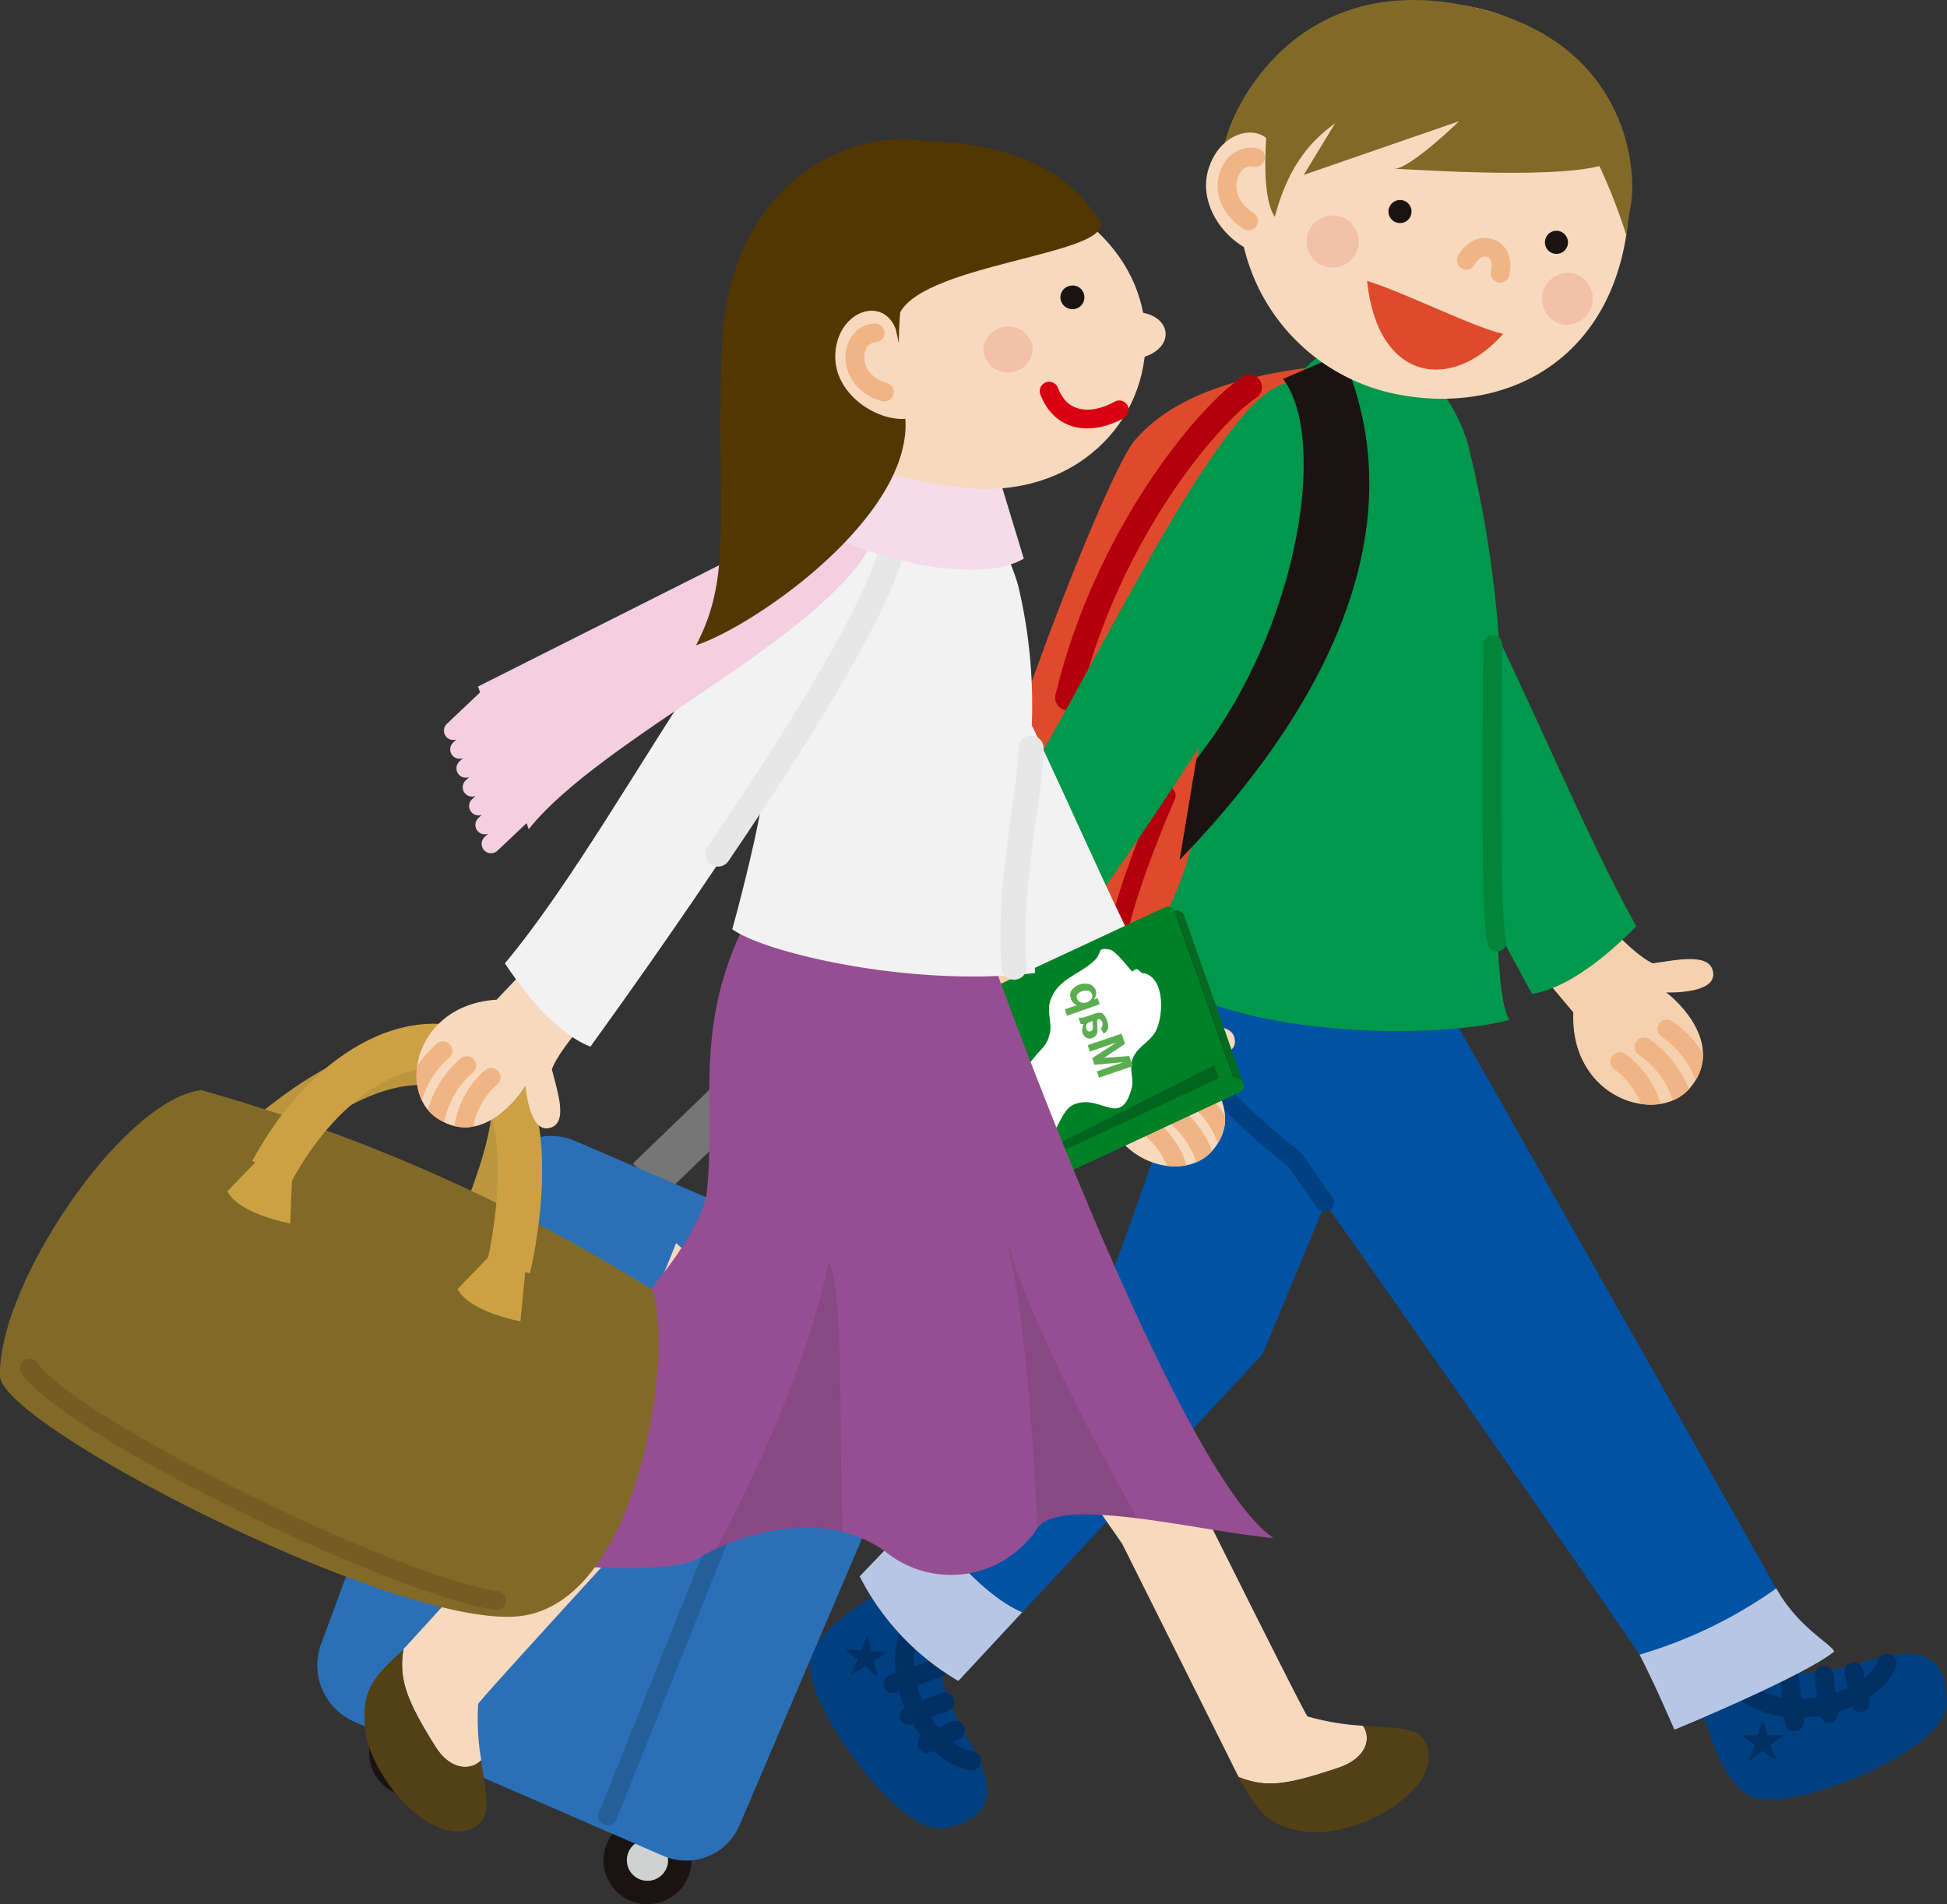 <svg xmlns="http://www.w3.org/2000/svg" viewBox="0 0 115.19 112.67"><rect x="0" y="0" width="115.19" height="112.67" fill="#333333" stroke="none"/><defs><clipPath id="clip-path"><path class="cls-1" d="M89.8 56l3.8-3s2.67 3.3 4.18 4c1.49-.21 3.47-.66 3.58.59s-2.78 1.13-2.78 1.13c1.29 1 3.3 3.45 1.39 5.67s-7.09.61-6.89-4.49z"/></clipPath><clipPath id="clip-path-2"><path class="cls-1" d="M59.3 51.35l3.46 3.43s-3 3-3.6 4.61c.37 1.45 1.05 3.37-.18 3.62s-1.44-2.63-1.44-2.63c-.88 1.39-2.49 3.09-4.92 1.45s-1.95-6.42 3.13-6.78z"/></clipPath><clipPath id="clip-path-3"><path class="cls-2" d="M62 60l3.63-2.93s2.56 3.21 4 3.93c1.43-.2 3.32-.64 3.43.56s-2.66 1.09-2.66 1.09c1.23 1 3.16 3.3 1.33 5.43s-6.8.58-6.6-4.3z"/></clipPath><clipPath id="clip-path-4"><path class="cls-3" d="M55.92 60.19l3.52 9.96 13.18-6.14-3.52-9.96-13.18 6.14z"/></clipPath><clipPath id="clip-path-5"><path class="cls-4" d="M58.87 57.24S69.66 87.2 75.34 91c-4.2-.35-12.76-2.6-14-.53a6.12 6.12 0 01-8.9 1.38c-3.71-2.76-8.9-1-11.12.35S25.69 92.43 24 90c4.91-3.8 17.33-14.75 17.83-19.6s-.74-9.35 2-15.24z"/></clipPath><clipPath id="clip-path-6"><path class="cls-2" d="M32.78 55.57l3.32 3.29s-2.9 2.9-3.45 4.41c.35 1.4 1 3.24-.18 3.48s-1.38-2.52-1.38-2.52c-.84 1.33-2.92 3.5-5.25 1.92s-1.33-6.69 3.54-7z"/></clipPath><style>.cls-1{fill:#f6d1af}.cls-2{fill:#f7d9be}.cls-3{fill:#008027;stroke:#008027}.cls-13,.cls-3,.cls-40,.cls-7{stroke-linecap:round;stroke-linejoin:round}.cls-3{stroke-width:.82px}.cls-4{fill:#954e92}.cls-6{fill:#003f80}.cls-13,.cls-40,.cls-7{fill:none}.cls-7{stroke:#002f63}.cls-13,.cls-7{stroke-width:1.11px}.cls-8{fill:#002f63}.cls-9{fill:#df4a2d}.cls-40{stroke-width:1.49px}.cls-13{stroke:#f1b484}.cls-14{fill:#00984d}.cls-15{fill:#b7c6e5}.cls-16{fill:#0053a4}.cls-19{fill:#1a1311}.cls-20{fill:#d0d1d1}.cls-24{fill:#f3c0a8}.cls-25{fill:#816928}.cls-28{fill:#f2f2f2}.cls-37{fill:#534115}.cls-40{stroke:#e7e7e8}.cls-49{fill:#533700}</style></defs><g style="isolation:isolate"><g id="レイヤー_2" data-name="レイヤー 2"><g id="base"><path class="cls-6" d="M91 85.88l4.54-3.47s9.21 16.13 9.37 16.09c1.24.41 1.39.75 4.35.12 1.5-.32 6.15-2.55 5.9 2.38-.26 2.06-5.33 4.56-8.79 5.28a6.91 6.91 0 01-2.26.16c-2.11-.34-3.11-4.34-3.11-4.34z"/><path class="cls-7" d="M111.66 98.4c-.89 2.33-5.73 3.66-8.32 1.77m6.34-1.25l.38 1.82m-2.15-1.61l.29 2.25m-2.35-2.3l.31 2.8"/><path class="cls-8" d="M104.28 101.77l-.29.91h-.96l.77.56-.29.9.77-.56.77.56-.3-.9.77-.56h-.95l-.29-.91z"/><path class="cls-6" d="M64.89 81.2l4.43 3.62S55.76 97.51 55.83 97.65c-.1 1.31-.4 1.53.9 4.26.66 1.39 3.9 5.4-.95 6.29-2.07.23-5.67-4.13-7.18-7.33a6.76 6.76 0 01-.67-2.16c-.16-2.14 3.49-4.07 3.49-4.07z"/><path class="cls-7" d="M57.49 104.18c-2.47-.33-4.89-4.73-3.65-7.69m2.69 5.88l-1.69.79m1.07-2.46l-2.12.8m1.7-2.81l-2.66.94"/><path class="cls-8" d="M52.5 97.78l-.95-.08-.22-.92-.37.88-.94-.08.72.62-.37.88.82-.5.72.62-.22-.93.81-.49z"/><path class="cls-9" d="M77.4 21.75c-5 .67-8.28 2-10.26 4.3S55.72 53.19 56.71 57.17s10.6 5.62 13.58 4.46c.65-8.44 7.11-39.88 7.11-39.88z"/><path d="M73.92 22.91c-2.48 1.65-8.44 8.77-10.75 18.37" stroke-width="1.49" stroke="#b4000d" fill="none" stroke-linecap="round" stroke-linejoin="round"/><path d="M69 47.07s-3.31 7.45-3.14 10.43S67 61.3 67 61.3" stroke="#b4000d" stroke-width="1.11" fill="none" stroke-linecap="round" stroke-linejoin="round"/><path class="cls-1" d="M89.8 56l3.8-3s2.67 3.3 4.18 4c1.49-.21 3.47-.66 3.58.59s-2.78 1.13-2.78 1.13c1.29 1 3.3 3.45 1.39 5.67s-7.09.61-6.89-4.49z"/><g clip-path="url(#clip-path)"><path class="cls-13" d="M95.83 62.81a5.1 5.1 0 012 3.11m.79-5.04a5.94 5.94 0 012.38 3.36m-3.74-2.3a5.94 5.94 0 012.36 3.37"/></g><path class="cls-14" d="M77.31 24.81c6.41-2.5 13.43 19.15 19.5 30-1 1-3.6 3.56-6.16 4 0 .08-17.77-32.28-13.34-34z"/><path class="cls-15" d="M54.37 89.61l-3.51 3.66a15.08 15.08 0 005.84 6.19l3.78-4.07c-2.27-.96-4.78-3.99-6.11-5.78z"/><path class="cls-16" d="M80.86 65.3s-2.59-7.47-9.42-10.07c.66 4.33-7.14 24-7.14 24l-9.93 10.38c1.33 1.79 3.84 4.82 6.11 5.78l14.21-15.26z"/><path class="cls-16" d="M85.84 60l-17.22-2.5c-.49 4.83 7.95 11.08 7.95 11.08S90.8 88.76 97 97.9a27.07 27.07 0 008.09-3.9c-5.78-10.27-19.25-34-19.25-34z"/><path class="cls-15" d="M108.52 97.71c-.28-.52-2.14-1.43-3.43-3.73A27.07 27.07 0 0197 97.9c1.16 2.29 1.85 4 2.07 4.44.02 0 7.72-3.19 9.45-4.63z"/><path d="M78.37 71.15l-1.8-2.57s-8.44-6.25-7.95-11.08l1.3.19" stroke="#003f80" stroke-width="1.11" fill="none" stroke-linecap="round" stroke-linejoin="round"/><path class="cls-14" d="M84.17 21.88a10.13 10.13 0 012.66 4.33A67.08 67.08 0 0188.75 39c0 2.38-.78 19.61.56 21.34-3.81 1.09-16.21 1.29-21.55-3 .95-3.47 3.25-6 3-10.72-.11-4.22 3.24-18.77 6.17-24.42.42-.81 1.69-1.44 2.08-1.83z"/><path stroke-width="2.62" stroke="#767676" fill="none" d="M50.23 75.98l6.83-14.51-7.4-2.59-11.3 10.9"/><path class="cls-19" d="M21.91 103.08a2.6 2.6 0 103.14-1.91 2.61 2.61 0 00-3.14 1.91z"/><path class="cls-20" d="M23.24 103.41a1.22 1.22 0 101.48-.9 1.23 1.23 0 00-1.48.9z"/><path class="cls-19" d="M35.78 109.46a2.6 2.6 0 103.14-1.92 2.6 2.6 0 00-3.14 1.92z"/><path class="cls-20" d="M37.12 109.78a1.22 1.22 0 101.48-.9 1.22 1.22 0 00-1.48.9z"/><path d="M19 97.26a3.65 3.65 0 001.94 4.6l18.28 7.94a3.43 3.43 0 004.53-1.8l11.59-27.13a3.79 3.79 0 00-1.86-5l-19.54-8.4a3.56 3.56 0 00-4.71 2.2z" fill="#2b70b7"/><path stroke="#255f9a" stroke-width="1.11" fill="none" stroke-linecap="round" stroke-linejoin="round" d="M48.78 75.47l-12.83 31.98"/><path class="cls-1" d="M59.3 51.35l3.46 3.43s-3 3-3.6 4.61c.37 1.45 1.05 3.37-.18 3.62s-1.44-2.63-1.44-2.63c-.88 1.39-2.49 3.09-4.92 1.45s-1.95-6.42 3.13-6.78z"/><g clip-path="url(#clip-path-2)"><path class="cls-13" d="M55.42 59.87s-.82.43-1.16 2.75m-1.82-4.38a4.34 4.34 0 00-1.43 3m2.9-2.08s-1.1.71-1.44 3"/></g><path class="cls-14" d="M79.88 25c-2.11-2.79-3.72-3.37-6.2-.55-5.28 6-12 21.84-17.41 28.32C57 54 59.11 57 61.54 57.94c0 0 21.2-29.12 18.34-32.94z"/><path class="cls-19" d="M69.79 50.88c6.78-7 14.7-18.35 9.59-29.95l-3.47 1.49c2.65 3.47 1 14.71-5.13 22.5z"/><path class="cls-2" d="M73.57 9.33a11.62 11.62 0 008.71 13.92c6.23 1.4 12.46-1.46 13.85-8.85C97.3 8.06 93.63 1.87 87.41.48a11.62 11.62 0 00-13.84 8.85z"/><path class="cls-19" d="M91.42 14.19a.68.68 0 001.33.3.69.69 0 00-.52-.82.68.68 0 00-.81.52zm-7.93-1.52a.67.67 0 01-.81.51.68.68 0 01-.52-.81.69.69 0 01.82-.52.68.68 0 01.51.82z"/><path class="cls-13" d="M88.75 16.17c.38-1.59-1.25-2.12-2-.77"/><path class="cls-24" d="M91.26 17.35a1.55 1.55 0 001.17 1.84 1.54 1.54 0 00.68-3 1.56 1.56 0 00-1.85 1.16zm-10.91-2.72a1.54 1.54 0 11-1.16-1.84 1.54 1.54 0 011.16 1.84z"/><path class="cls-25" d="M72.57 8.08C73 6.38 76.82-2.08 87.41.48c9.07 2.18 9.4 9.8 9.09 11.54-.37 2.13-.23 2.06-.23 2.06a33.94 33.94 0 00-2.2-5.39L79.28 3.05c-1.39.84-5.47 7.55-5.47 7.55a1.87 1.87 0 01-1.24-2.52z"/><path class="cls-2" d="M75.52 9.43c-.18-2.27-3.14-2.1-4 .49s1.74 5.26 3.71 5.15z"/><path class="cls-13" d="M74.28 9.32c-1.59-.36-2.64 2.38-.41 3.75"/><path class="cls-25" d="M85.86 1.83c-3 5.28-8.45 3.46-10.44 11-1.18-1.73-.13-8.09-.13-8.09l5.65-3z"/><path class="cls-25" d="M95.77 9.33c-1.53 1.42-11 .75-13.24.66 1-.1 3.8-2.82 3.8-2.82l-9.2 3.18 3.13-5.14 3.4-2.06 5.55.92z"/><path class="cls-9" d="M80.88 16.62c2.21.68 6.46 2.82 8.06 3.13-3.09 3.49-7.45 2.82-8.06-3.13z"/><path d="M88.32 38.12s-.25 16.38.25 17.62" stroke="#00853a" stroke-width="1.11" fill="none" stroke-linecap="round" stroke-linejoin="round"/><path class="cls-2" d="M62 60l3.63-2.93s2.56 3.21 4 3.93c1.43-.2 3.32-.64 3.43.56s-2.66 1.09-2.66 1.09c1.23 1 3.16 3.3 1.33 5.43s-6.8.58-6.6-4.3z"/><g clip-path="url(#clip-path-3)"><path class="cls-13" d="M67.79 66.55a4.92 4.92 0 012 3m.67-4.85a5.74 5.74 0 012.27 3.23m-3.57-2.21A5.74 5.74 0 0171.43 69"/></g><path class="cls-28" d="M50 30.13c6.15-2.4 12.87 18.36 18.69 28.79-1 1-3.45 3.42-5.91 3.88.04 0-16.98-31.01-12.78-32.67z"/><path class="cls-3" d="M56.48 60.43L60 70.39l13.18-6.15-3.52-9.96-13.18 6.15z"/><path style="mix-blend-mode:multiply" opacity=".2" stroke="#1a1311" fill="#1a1311" stroke-width=".82" stroke-linecap="round" stroke-linejoin="round" d="M56.48 60.43L60 70.39l13.18-6.15-3.52-9.96-13.18 6.15z"/><path class="cls-28" d="M69.06 54.09l-12.08 6.35 3.38 9.59 12.69-5.92-3.39-9.58-.6-.44z"/><path fill="#007723" stroke-width=".82" stroke-linecap="round" stroke-linejoin="round" stroke="#008027" d="M59.44 70.15l.56.24 13.18-6.15-.56-.23-13.18 6.14z"/><path fill="#008027" d="M55.92 60.19l3.52 9.96 13.18-6.14-3.52-9.96-13.18 6.14z"/><g clip-path="url(#clip-path-4)"><path style="mix-blend-mode:multiply" opacity=".2" d="M59.29 69.34l12.91-6.5.42 1.17-12.97 6.05-.36-.72z"/></g><path fill="none" stroke-width=".82" stroke-linecap="round" stroke-linejoin="round" stroke="#008027" d="M55.92 60.19l3.52 9.96 13.18-6.14-3.52-9.96-13.18 6.14z"/><path d="M67.64 57.57c1.35.26 1.2 2.72.68 3.54-.35.56-1 .83-1.28 1.46s.06 1.21-.08 1.78c-.64 2.48-1.84.33-3.42 1-1.07.42-1 3-2.66 1.59s-.62-3.27.36-4.44c.48-.57.73-.68.88-1.41.12-.54-.18-1.21 0-1.81.38-1.34 1.66-1.55 2.61-2.43.51-.47.12-.82.91-.67.37.07 1.06 1 1.34 1.31.38-.33.36 0 .67.12" fill="#fff"/><path d="M64.89 63.39l1.57-.54-1.71.15-.13-.39 1.43-.93-1.57.54-.13-.38 2-.68.21.6-1.24.83 1.49-.11.21.6-2 .68zm.33-2.71a.34.34 0 000-.17.44.44 0 00-.12-.19.27.27 0 00-.18 0 2.83 2.83 0 000 .41 1.27 1.27 0 010 .33.39.39 0 01-.08.21.48.48 0 01-.2.14.42.42 0 01-.35 0 .5.5 0 01-.25-.31.52.52 0 010-.25.68.68 0 01.07-.26h-.17l-.13-.37H64a1.3 1.3 0 00.29-.08l.44-.15a.87.87 0 01.36-.07.37.37 0 01.22.12 1 1 0 01.19.36.78.78 0 01.05.46.55.55 0 01-.25.3l-.18-.32a.24.24 0 00.1-.16zm-.68-.23l-.17.07a.28.28 0 00-.1.14.41.41 0 000 .22.24.24 0 00.11.13.18.18 0 00.16 0 .17.17 0 00.11-.12.84.84 0 000-.23 1.61 1.61 0 010-.25zm-1.42-.35l-.12-.38.72-.25a.66.66 0 01-.23-.15.56.56 0 01-.12-.2.57.57 0 010-.49 1 1 0 011.11-.39.59.59 0 01.35.36.58.58 0 010 .29.6.6 0 01-.1.25l.21-.08.12.36zm1.46-1a.31.31 0 00-.16-.46.61.61 0 00-.37 0 .63.63 0 00-.32.21.25.25 0 000 .25.31.31 0 00.19.2.57.57 0 00.4 0 .55.55 0 00.26-.22z" fill="#5cad51"/><path class="cls-2" d="M25.76 103.34c-1.67-2.67-2.19-4-1.89-5.76 0 0 7.33-8 9.69-10.82S40 73.55 40 73.55L45 78l2.72 1.5s-19.5 21.2-19.43 21.32a14.49 14.49 0 00.18 3.32c-.65.66-1.85.58-2.71-.8z"/><path class="cls-37" d="M25.76 103.34c.86 1.38 2.06 1.46 2.7.82.35 2.31.84 3.82-1.11 4.19-2.45.29-5.55-3.54-5.76-6.16-.16-2 .28-2.77 2.08-4.41l.2-.2c-.3 1.81.22 3.09 1.89 5.76z"/><path class="cls-2" d="M79.28 104.56c-3 1-4.33 1.27-6 .58l-6.89-13.8L56 76.38l6.89-3.72s14.33 28.94 14.47 28.9a15.19 15.19 0 003.27.55c.53.76.19 1.89-1.35 2.45z"/><path class="cls-37" d="M79.28 104.56c1.54-.53 1.88-1.69 1.39-2.45 2.34.17 3.91 0 3.85 2-.25 2.45-4.67 4.63-7.28 4.26-2-.28-2.63-.87-3.84-3l-.15-.24c1.75.7 3.07.47 6.03-.57z"/><path class="cls-4" d="M58.87 57.24S69.66 87.2 75.34 91c-4.2-.35-12.76-2.6-14-.53a6.12 6.12 0 01-8.9 1.38c-3.71-2.76-8.9-1-11.12.35S25.69 92.43 24 90c4.91-3.8 17.33-14.75 17.83-19.6s-.74-9.35 2-15.24z"/><g clip-path="url(#clip-path-5)"><path d="M68.89 92.5c-1.49-2.24-8.19-14.15-9.43-19.61 1.73 6.7 2 20.35 2 20.35zm-18.62 1.24c-1-3.23 0-16.39-1.24-19.12-1.74 8.94-8.93 22-10.92 23.34s12.16-4.22 12.16-4.22z" style="mix-blend-mode:multiply" opacity=".1" fill="#1a1311"/></g><path class="cls-1" d="M51.32 27.18v-.16l5.33.31a58.33 58.33 0 012.93 5.35c-3.17.17-7.31-2.78-8.26-5.5z"/><path class="cls-28" d="M45.19 46.2C45 41.63 47.3 31.74 50.42 27l.86.05v.16c1 2.72 5.09 5.67 8.22 5.5a12.5 12.5 0 01.73 1.91 30.33 30.33 0 01.77 9.1c0 1.43 0 8.43.24 13.85-7.27.87-16-1.19-17.92-2.59.34-1.17 1.93-7.24 1.87-8.78z"/><path class="cls-40" d="M61 44.27c0 2.54-1.38 7.89-1 12.95"/><path d="M28 73.63s4.34-9.57 1.32-9.57c-1.49 0-5-4.41-14.31 3.86" stroke="#bc953f" stroke-width="2.62" fill="none"/><path class="cls-25" d="M11.9 64.5a102 102 0 0126.68 11.81c1.32 3.39-.66 18.72-8 19.33S.07 84.36 0 81.41C-.13 76 7.27 65.07 11.9 64.5z"/><path d="M30.79 78.18s-3-.53-3.72-1.91l2.29-2.37 1.8.48zm-13.62-5.79s-3-.53-3.72-1.9l2.29-2.37 1.57.77z" fill="#cca144"/><path d="M16.07 69.32c3.57-6.58 9.12-8.83 12.36-6.61 4 2.72 1.65 12.32 1.65 12.32" stroke="#cca144" stroke-width="2.62" fill="none"/><path d="M29.39 94.7C23.33 93.84 4.1 84.42 1.74 80.94" stroke="#755c23" stroke-width="1.11" fill="none" stroke-linecap="round" stroke-linejoin="round"/><path class="cls-2" d="M32.78 55.57l3.32 3.29s-2.9 2.9-3.45 4.41c.35 1.4 1 3.24-.18 3.48s-1.38-2.52-1.38-2.52c-.84 1.33-2.92 3.5-5.25 1.92s-1.33-6.69 3.54-7z"/><g clip-path="url(#clip-path-6)"><path class="cls-13" d="M29.06 63.74a4.86 4.86 0 00-1.65 3.17m-1.2-4.74a5.72 5.72 0 00-1.92 3.45m3.32-2.57a5.68 5.68 0 00-1.91 3.45"/></g><path class="cls-28" d="M52.5 30.34C46.93 26.81 37.57 47.82 29.87 57c.75 1.12 2.73 4 5.06 4.93 0-.05 21.42-29.15 17.57-31.59z"/><path class="cls-40" d="M42.48 50.53c4.75-7 9.63-14.78 10.36-18.36"/><path d="M29.79 43.35l-2.23 2.11m1.86-3.23l-2.23 2.11m1.86-3.22l-2.23 2.11m4.46 4.59l-2.23 2.11m1.86-3.23l-2.23 2.11m1.86-3.23l-2.23 2.11m1.86-3.22l-2.24 2.11" stroke="#f4cfe0" stroke-width="1.11" fill="none" stroke-linecap="round" stroke-linejoin="round"/><path d="M51.64 32.06c-2.86 5.7-16 11.54-20.36 17l-3-8.44 21.47-10.8z" fill="#f4cfe0"/><path d="M59.21 28.58l1.36 4.47c-3.35 2-12.53-1-13.28-2.86s2.49-2.73 2.49-2.73z" fill="#f6dbe8"/><path class="cls-2" d="M45.39 20.6c.21 5.25 5.59 7.65 11.74 8.27 6.42.64 10.87-3.87 10.64-9.16s-5.39-9.31-11.57-9.07-11.02 4.71-10.81 9.96z"/><path class="cls-49" d="M56.27 8.71c-5.54-1.89-13.2 2-13.56 11.79s.71 13.44-1.53 17.68C44.72 37 54 30.52 53.56 24.74a23.77 23.77 0 01.59-11z"/><path class="cls-2" d="M53 19.49c-.73-2-3.42-1.14-3.58 1.42s2.9 4.35 4.7 3.77z"/><path class="cls-13" d="M51.78 19.7c-1.55.06-1.84 2.8.54 3.5"/><path class="cls-2" d="M67.36 21.21c2.35-.53 2-2.73-.29-2.76"/><path class="cls-24" d="M61.11 20.62a1.47 1.47 0 01-2.93.12 1.47 1.47 0 012.93-.12z"/><path class="cls-19" d="M64.15 17.51a.7.7 0 01-.62.78.72.72 0 01-.79-.62.7.7 0 01.63-.77.69.69 0 01.78.61z"/><path d="M66.22 24.25c-1.66.92-3.45.75-4.15-1.11" stroke="#d80011" stroke-width="1.11" fill="none" stroke-linecap="round" stroke-linejoin="round"/><path class="cls-49" d="M54.15 8.35c7.43 0 9.79 3.07 10.85 4.6 1.51 2.18-11.32 2.59-11.91 6-.59-4.7 1.06-10.6 1.06-10.6z"/></g></g></g></svg>